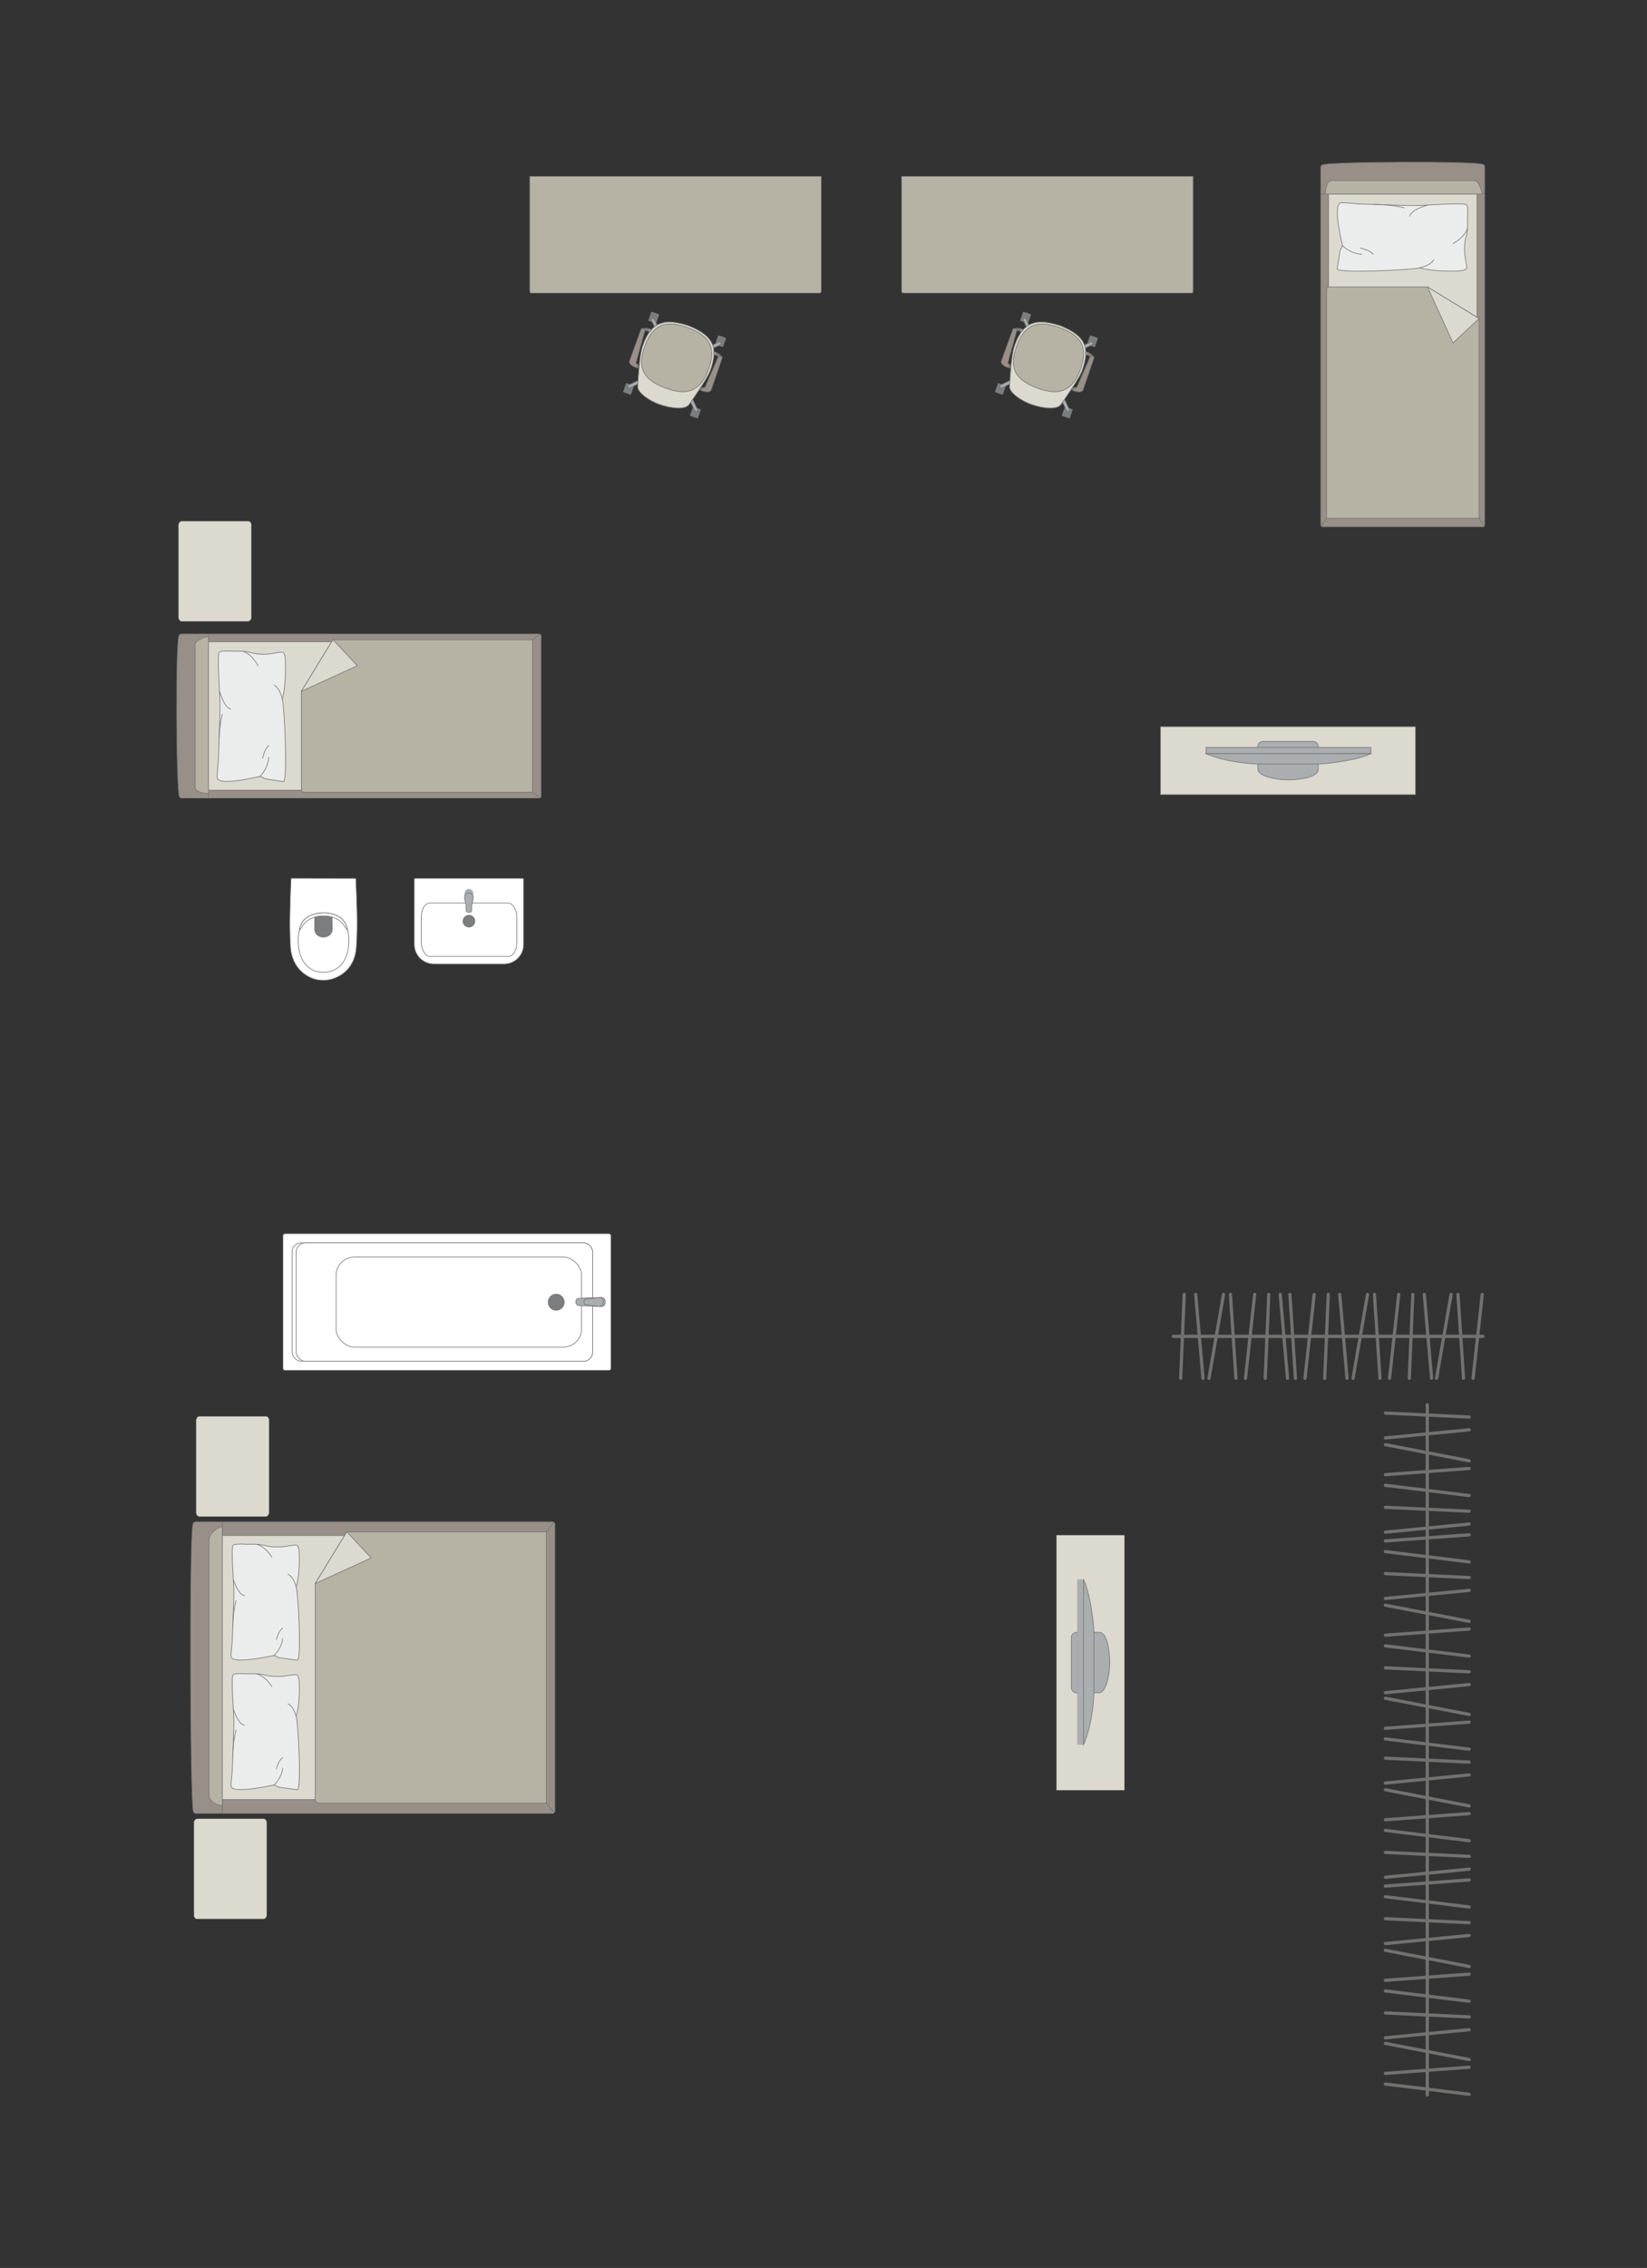 <?xml version="1.0" encoding="UTF-8"?>
<!DOCTYPE svg PUBLIC "-//W3C//DTD SVG 1.1//EN" "http://www.w3.org/Graphics/SVG/1.1/DTD/svg11.dtd">
<!-- Creator: CorelDRAW -->
<svg xmlns="http://www.w3.org/2000/svg" xml:space="preserve" width="90.391mm" height="124.375mm" version="1.1" style="shape-rendering:geometricPrecision; text-rendering:geometricPrecision; image-rendering:optimizeQuality; fill-rule:evenodd; clip-rule:evenodd"
viewBox="0 0 10965.26 15087.9"
 xmlns:xlink="http://www.w3.org/1999/xlink"
 xmlns:xodm="http://www.corel.com/coreldraw/odm/2003">
 <rect x="0" y="0" width="10965.26" height="15087.9" fill="#333333" stroke="none"/>
 <defs>
  <style type="text/css">
   <![CDATA[
    .str0 {stroke:#727271;stroke-width:4.27;stroke-miterlimit:22.926}
    .str1 {stroke:#727271;stroke-width:4.27;stroke-linejoin:round;stroke-miterlimit:22.926}
    .str2 {stroke:#727271;stroke-width:4.27;stroke-linecap:round;stroke-linejoin:round;stroke-miterlimit:22.926}
    .str3 {stroke:#727271;stroke-width:21.39;stroke-linecap:round;stroke-linejoin:round;stroke-miterlimit:22.926}
    .fil5 {fill:none}
    .fil6 {fill:#EBECEC}
    .fil3 {fill:#DCD9CF}
    .fil0 {fill:#B6B3A5}
    .fil2 {fill:#AAAEB1}
    .fil4 {fill:#989088}
    .fil1 {fill:#7C7D7E}
    .fil7 {fill:white}
   ]]>
  </style>
 </defs>
 <g id="мебель">
  <path class="fil0 str0" d="M5467.76 1937.54l0 -764.18 -1940.95 0 0 764.18c0,6.71 5.47,12.18 12.18,12.18l1916.59 0c6.71,0 12.18,-5.47 12.18,-12.18z"/>
  <g id="_2403464419568">
   <rect class="fil1 str1" transform="matrix(0.057 0.02 0.02 -0.057 4315.69 2133.44)" width="920.1" height="1053.84" rx="45.52" ry="45.52"/>
   <rect class="fil1 str1" transform="matrix(0.057 0.02 0.02 -0.057 4761.06 2290.88)" width="920.1" height="1053.84" rx="45.52" ry="45.52"/>
   <rect class="fil1 str1" transform="matrix(0.057 0.02 0.02 -0.057 4147.93 2608.02)" width="920.1" height="1053.84" rx="45.52" ry="45.52"/>
   <rect class="fil1 str1" transform="matrix(0.057 0.02 0.02 -0.057 4593.3 2765.45)" width="920.1" height="1053.84" rx="45.52" ry="45.52"/>
   <rect class="fil1 str1" transform="matrix(0.048 0.017 0.017 -0.049 4332.13 2139.25)" width="411.91" height="1230.37"/>
   <rect class="fil1 str1" transform="matrix(0.048 0.017 0.017 -0.049 4777.49 2296.69)" width="411.91" height="1230.37"/>
   <rect class="fil1 str1" transform="matrix(0.048 0.017 0.017 -0.049 4609.73 2771.26)" width="411.91" height="1230.37"/>
   <rect class="fil1 str1" transform="matrix(0.048 0.017 0.017 -0.049 4164.37 2613.82)" width="411.91" height="1230.37"/>
   <path class="fil2 str0" d="M4181.21 2575.11l0 0c2.32,4.88 8.95,6.55 14.76,3.83l72.82 -34.15c5.82,-2.73 8.38,-9.55 6.05,-14.42l0 0c-2.33,-4.86 -9.23,-7.15 -15.01,-4.33l-72.34 35.17c-5.77,2.81 -8.63,9.03 -6.3,13.9z"/>
   <path class="fil2 str0" d="M4638.62 2736.8l0 0c-4.88,2.33 -11.09,-0.53 -13.89,-6.3l-35.19 -72.34c-2.81,-5.77 -0.52,-12.69 4.36,-15.02l0 0c4.86,-2.33 11.67,0.24 14.4,6.07l34.16 72.82c2.73,5.81 1.04,12.43 -3.83,14.76z"/>
   <path class="fil2 str0" d="M4800.04 2280.16l0 0c-2.33,-4.88 -8.95,-6.56 -14.78,-3.83l-72.82 34.15c-5.81,2.72 -8.38,9.53 -6.05,14.41l0 0c2.33,4.88 9.23,7.15 15.01,4.34l72.34 -35.18c5.77,-2.8 8.64,-9.01 6.31,-13.89z"/>
   <path class="fil2 str0" d="M4342.25 2118.33l0 0c4.88,-2.33 11.09,0.52 13.89,6.3l35.19 72.32c2.81,5.77 0.52,12.69 -4.36,15.02l0 0c-4.88,2.33 -11.67,-0.24 -14.4,-6.05l-34.16 -72.82c-2.73,-5.81 -1.04,-12.45 3.83,-14.76z"/>
   <path class="fil3 str0" d="M4394.8 2692.04l0 0c129.86,41.78 181.99,17.64 193.27,-0.82 40.47,-58.99 117.55,-168.39 138.95,-219.87 57.31,-154.31 27.83,-237.84 -146.08,-305.86l0 0c-127.98,-38.36 -242.84,-52.62 -305.86,146.09 -15.03,44.79 -25.54,174.09 -29.56,262.67 -1.33,34.72 73.08,92.57 149.28,117.79z"/>
   <path class="fil0 str0" d="M4437 2583.94l0 0c93.04,32.89 215.97,55.63 280.86,-127.92l0 0c46.95,-132.8 19.96,-220.15 -141.28,-277.16l0 0c-140.74,-49.75 -230.37,-26.31 -284.45,126.66l0 0c-45.43,128.52 -25.22,218.3 144.87,278.42z"/>
   <path class="fil4 str0" d="M4247.75 2426.71l-7.35 20.79c0,0 -58.56,-19.24 -49.15,-45.84 9.4,-26.6 77.02,-211.07 77.02,-211.07 4.28,-11.31 28.54,-4.06 25.07,8.86l-58.6 212c-1.01,3.45 1.43,12.02 13.02,15.26z"/>
   <path class="fil1 str1" d="M4293.33 2199.45c0,0 15.18,-0.59 31.84,8.02l11.09 -13.44c0,0 -29.1,-16.7 -52.28,-7.99l9.35 13.42z"/>
   <path class="fil2 str0" d="M4315.05 2203.19c0,0 7.44,-9.81 3.69,-16.45 6.28,1.86 12.13,4.44 17.49,7.27l-11.05 13.47 -10.13 -4.28z"/>
   <polygon class="fil1 str1" points="4255.44,2433.78 4246.38,2430.58 4241.28,2444.98 4254.07,2449.49 "/>
   <path class="fil4 str0" d="M4675.29 2577.79l-7.34 20.79c0,0 57.63,21.85 67.04,-4.76 9.4,-26.6 72.75,-212.59 72.75,-212.59 3.76,-11.48 -19.65,-21.1 -25.07,-8.87l-87.65 201.74c-1.38,3.31 -8.67,8.46 -19.72,3.69z"/>
   <path class="fil1 str1" d="M4782.66 2372.36c0,0 -10.87,-9.84 -29.25,-13.61l-0.01 -17.46c0,0 32.41,5.17 44.97,26.51l-15.71 4.56z"/>
   <path class="fil2 str0" d="M4763.42 2361.63c0,0 0.39,-12.31 7.47,-15.12 -6.07,-2.51 -11.5,-4.04 -17.44,-5.2l-0.04 17.44 10.01 2.88z"/>
   <polygon class="fil1 str1" points="4664.87,2578.46 4673.93,2581.66 4668.84,2596.06 4656.05,2591.53 "/>
  </g>
  <path class="fil0 str0" d="M7943.4 1937.54l0 -764.18 -1940.95 0 0 764.18c0,6.71 5.47,12.18 12.18,12.18l1916.59 0c6.71,0 12.18,-5.47 12.18,-12.18z"/>
  <g id="_2403464444528">
   <rect class="fil1 str1" transform="matrix(0.057 0.02 0.02 -0.057 6791.34 2133.44)" width="920.1" height="1053.84" rx="45.52" ry="45.52"/>
   <rect class="fil1 str1" transform="matrix(0.057 0.02 0.02 -0.057 7236.7 2290.88)" width="920.1" height="1053.84" rx="45.52" ry="45.52"/>
   <rect class="fil1 str1" transform="matrix(0.057 0.02 0.02 -0.057 6623.58 2608.02)" width="920.1" height="1053.84" rx="45.52" ry="45.52"/>
   <rect class="fil1 str1" transform="matrix(0.057 0.02 0.02 -0.057 7068.94 2765.45)" width="920.1" height="1053.84" rx="45.52" ry="45.52"/>
   <rect class="fil1 str1" transform="matrix(0.048 0.017 0.017 -0.049 6807.77 2139.25)" width="411.91" height="1230.37"/>
   <rect class="fil1 str1" transform="matrix(0.048 0.017 0.017 -0.049 7253.14 2296.69)" width="411.91" height="1230.37"/>
   <rect class="fil1 str1" transform="matrix(0.048 0.017 0.017 -0.049 7085.38 2771.26)" width="411.91" height="1230.37"/>
   <rect class="fil1 str1" transform="matrix(0.048 0.017 0.017 -0.049 6640.01 2613.82)" width="411.91" height="1230.37"/>
   <path class="fil2 str0" d="M6656.85 2575.11l0 0c2.32,4.88 8.95,6.55 14.76,3.83l72.82 -34.15c5.82,-2.73 8.38,-9.55 6.05,-14.42l0 0c-2.33,-4.86 -9.23,-7.15 -15.01,-4.33l-72.34 35.17c-5.77,2.81 -8.63,9.03 -6.3,13.9z"/>
   <path class="fil2 str0" d="M7114.26 2736.8l0 0c-4.88,2.33 -11.09,-0.53 -13.89,-6.3l-35.19 -72.34c-2.81,-5.77 -0.52,-12.69 4.36,-15.02l0 0c4.86,-2.33 11.67,0.24 14.4,6.07l34.16 72.82c2.73,5.81 1.04,12.43 -3.83,14.76z"/>
   <path class="fil2 str0" d="M7275.69 2280.16l0 0c-2.33,-4.88 -8.95,-6.56 -14.78,-3.83l-72.82 34.15c-5.81,2.72 -8.38,9.53 -6.05,14.41l0 0c2.33,4.88 9.23,7.15 15.01,4.34l72.34 -35.18c5.77,-2.8 8.64,-9.01 6.31,-13.89z"/>
   <path class="fil2 str0" d="M6817.89 2118.33l0 0c4.88,-2.33 11.09,0.52 13.89,6.3l35.19 72.32c2.81,5.77 0.52,12.69 -4.36,15.02l0 0c-4.88,2.33 -11.67,-0.24 -14.4,-6.05l-34.16 -72.82c-2.73,-5.81 -1.04,-12.45 3.83,-14.76z"/>
   <path class="fil3 str0" d="M6870.44 2692.04l0 0c129.86,41.78 181.99,17.64 193.27,-0.82 40.47,-58.99 117.55,-168.39 138.95,-219.87 57.31,-154.31 27.83,-237.84 -146.08,-305.86l0 0c-127.98,-38.36 -242.84,-52.62 -305.86,146.09 -15.03,44.79 -25.54,174.09 -29.56,262.67 -1.33,34.72 73.08,92.57 149.28,117.79z"/>
   <path class="fil0 str0" d="M6912.65 2583.94l0 0c93.04,32.89 215.97,55.63 280.86,-127.92l0 0c46.95,-132.8 19.96,-220.15 -141.28,-277.16l0 0c-140.74,-49.75 -230.37,-26.31 -284.45,126.66l0 0c-45.43,128.52 -25.22,218.3 144.87,278.42z"/>
   <path class="fil4 str0" d="M6723.39 2426.71l-7.35 20.79c0,0 -58.56,-19.24 -49.15,-45.84 9.4,-26.6 77.02,-211.07 77.02,-211.07 4.28,-11.31 28.54,-4.06 25.07,8.86l-58.6 212c-1.01,3.45 1.43,12.02 13.02,15.26z"/>
   <path class="fil1 str1" d="M6768.98 2199.45c0,0 15.18,-0.59 31.84,8.02l11.09 -13.44c0,0 -29.1,-16.7 -52.28,-7.99l9.35 13.42z"/>
   <path class="fil2 str0" d="M6790.69 2203.19c0,0 7.44,-9.81 3.69,-16.45 6.28,1.86 12.13,4.44 17.49,7.27l-11.05 13.47 -10.13 -4.28z"/>
   <polygon class="fil1 str1" points="6731.08,2433.78 6722.02,2430.58 6716.93,2444.98 6729.71,2449.49 "/>
   <path class="fil4 str0" d="M7150.94 2577.79l-7.34 20.79c0,0 57.63,21.85 67.04,-4.76 9.4,-26.6 72.75,-212.59 72.75,-212.59 3.76,-11.48 -19.65,-21.1 -25.07,-8.87l-87.65 201.74c-1.38,3.31 -8.67,8.46 -19.72,3.69z"/>
   <path class="fil1 str1" d="M7258.31 2372.36c0,0 -10.87,-9.84 -29.25,-13.61l-0.01 -17.46c0,0 32.41,5.17 44.97,26.51l-15.71 4.56z"/>
   <path class="fil2 str0" d="M7239.07 2361.63c0,0 0.39,-12.31 7.47,-15.12 -6.07,-2.51 -11.5,-4.04 -17.44,-5.2l-0.04 17.44 10.01 2.88z"/>
   <polygon class="fil1 str1" points="7140.51,2578.46 7149.58,2581.66 7144.48,2596.06 7131.7,2591.53 "/>
  </g>
  <g id="_2403464399408">
   <g>
    <path class="fil4 str0" d="M8803.05 1096.81c46.7,-20.97 1026.73,-26.68 1072.61,-2.33 5.2,0 9.45,12.3 9.45,21.45l0 2372.11c0,9.16 -4.25,16.67 -9.45,16.67l-1072.88 0c-5.2,0 -9.45,-7.51 -9.45,-16.67l0 -2197.1 0 -175.01c0,-9.16 4.54,-19.12 9.73,-19.12z"/>
    <line class="fil5 str0" x1="8793.32" y1="1290.73" x2="9885.1" y2= "1290.73" />
    <polygon class="fil3 str0" points="9833.71,1290.73 9833.71,3428.43 8845.41,3428.43 8845.41,1290.73 "/>
    <line class="fil5 str0" x1="8795.81" y1="3499.27" x2="8845.41" y2= "3428.43" />
    <line class="fil5 str0" x1="9833.71" y1="3428.43" x2="9883.01" y2= "3498.45" />
    <path class="fil0 str0" d="M8823.68 1290.73c0.25,-40.77 14.17,-87.48 38.7,-89.25l955.06 0c28.24,0.68 59.07,89.25 45.41,89.25l-1039.16 0z"/>
    <path class="fil0 str0" d="M9847.22 2119.18l0 1328.73 -1015.19 0 0 -1521.71c0.47,-13.77 8.81,-17.23 16.73,-17.23 328.99,0 325.89,0 654.88,0 62.86,38.46 294.99,180.47 343.58,210.2z"/>
    <polygon class="fil3 str1" points="9847.21,2119.19 9674,2281.59 9503.63,1908.99 "/>
   </g>
   <g>
    <path class="fil6 str2" d="M8924.58 1350.17c10.78,-5.25 79.32,3.18 119.1,6.34 0,0 331.5,12.2 363.98,10.7 41.11,3.08 324.44,-21.31 354.21,-5.79 16.05,5.25 8.12,98.05 8.12,98.05 0,0 5.51,74.19 -9.67,117.04 -15.18,42.86 -8.37,120.78 -8.37,120.78 0,0 15.87,82.66 11.92,86.18 -2.17,15.27 -44.08,18.14 -44.08,18.14 0,0 -151.6,10.75 -270.27,-19.83 -20.4,12.65 -556.75,39.8 -546.67,5.99l19.46 -122.05 16.3 -30.08c0,0 -67.61,-268.14 -14.04,-285.47z"/>
    <path class="fil5 str2" d="M9386.04 1438.44c7.65,-44.98 118.56,-73.8 118.56,-73.8"/>
    <path class="fil5 str2" d="M9674.41 1620.28c86.69,-50.29 92.98,-97.25 92.98,-97.25"/>
    <path class="fil5 str2" d="M9545.07 1727.66c-19.63,40.84 -95.56,54.12 -95.56,54.12"/>
    <path class="fil5 str2" d="M8938.61 1635.64c62.05,55.27 126.44,56.43 126.44,56.43"/>
    <path class="fil5 str2" d="M9058.36 1650.97c66.67,13.9 84.31,41.11 84.31,41.11"/>
    <path class="fil5 str2" d="M9148.7 1360.24c118.29,-0.38 200.74,22.03 200.74,22.03"/>
   </g>
  </g>
  <g id="_2403464608352">
   <g>
    <path class="fil4 str0" d="M1194.24 5299.77c-20.97,-46.7 -26.68,-1026.73 -2.33,-1072.61 0,-5.2 12.3,-9.45 21.45,-9.45l2372.11 0c9.16,0 16.67,4.25 16.67,9.45l0 1072.88c0,5.2 -7.51,9.45 -16.67,9.45l-2197.1 0 -175.01 0c-9.16,0 -19.12,-4.54 -19.12,-9.73z"/>
    <line class="fil5 str0" x1="1388.17" y1="5309.49" x2="1388.17" y2= "4217.71" />
    <polygon class="fil3 str0" points="1388.17,4269.11 3525.87,4269.11 3525.87,5257.4 1388.17,5257.4 "/>
    <line class="fil5 str0" x1="3596.7" y1="5307.01" x2="3525.87" y2= "5257.4" />
    <line class="fil5 str0" x1="3525.87" y1="4269.11" x2="3595.89" y2= "4219.81" />
    <path class="fil0 str0" d="M1388.17 5279.13c-40.77,-0.25 -87.48,-14.17 -89.25,-38.7l0 -955.06c0.68,-28.24 89.25,-59.07 89.25,-45.41l0 1039.16z"/>
    <path class="fil0 str0" d="M2216.61 4255.59l1328.73 0 0 1015.19 -1521.71 0c-13.77,-0.47 -17.23,-8.81 -17.23,-16.73 0,-328.99 0,-325.89 0,-654.88 38.46,-62.86 180.47,-294.99 210.2,-343.58z"/>
    <polygon class="fil3 str1" points="2216.63,4255.61 2379.02,4428.81 2006.42,4599.18 "/>
   </g>
   <g>
    <path class="fil6 str2" d="M1447.61 5178.24c-5.25,-10.78 3.18,-79.32 6.34,-119.1 0,0 12.2,-331.5 10.7,-363.98 3.08,-41.11 -21.31,-324.44 -5.79,-354.21 5.25,-16.05 98.05,-8.12 98.05,-8.12 0,0 74.19,-5.51 117.04,9.67 42.86,15.18 120.78,8.37 120.78,8.37 0,0 82.66,-15.87 86.18,-11.92 15.27,2.17 18.14,44.08 18.14,44.08 0,0 10.75,151.6 -19.83,270.27 12.65,20.4 39.8,556.75 5.99,546.67l-122.05 -19.46 -30.08 -16.3c0,0 -268.14,67.61 -285.47,14.04z"/>
    <path class="fil5 str2" d="M1535.87 4716.78c-44.98,-7.65 -73.8,-118.56 -73.8,-118.56"/>
    <path class="fil5 str2" d="M1717.72 4428.4c-50.29,-86.69 -97.25,-92.98 -97.25,-92.98"/>
    <path class="fil5 str2" d="M1825.1 4557.74c40.84,19.63 54.12,95.56 54.12,95.56"/>
    <path class="fil5 str2" d="M1733.07 5164.2c55.27,-62.05 56.43,-126.44 56.43,-126.44"/>
    <path class="fil5 str2" d="M1748.41 5044.46c13.9,-66.67 41.11,-84.31 41.11,-84.31"/>
    <path class="fil5 str2" d="M1457.68 4954.12c-0.38,-118.29 22.03,-200.74 22.03,-200.74"/>
   </g>
  </g>
  <rect class="fil3 str0" transform="matrix(1.29034E-14 -0.487 0.405 1.07249E-14 1188.3 4133.58)" width="1369.45" height="1198.27" rx="53.23" ry="53.23"/>
  <g id="_2403464633360">
   <rect class="fil7 str0" x="1883.79" y="8207.06" width="2183.57" height="909.82" rx="13.77" ry="13.75"/>
   <rect class="fil7 str1" x="1944.61" y="8267.88" width="2000.73" height="788.01" rx="61.56" ry="60.93"/>
   <rect class="fil7 str0" x="1972.03" y="8267.88" width="1973.31" height="788.01" rx="60.72" ry="60.93"/>
   <rect class="fil7 str0" x="2237.88" y="8362.8" width="1633.84" height="598.91" rx="122.94" ry="118.84"/>
   <ellipse class="fil1 str0" cx="3703.04" cy="8663.2" rx="53.47" ry="53.46"/>
   <g>
    <path class="fil2 str0" d="M4006.47 8631.57l-152.5 5.6c-14.97,0.56 -20.63,13.45 -20.63,24.71l0 0c0,10.61 8.71,22.77 18.84,23.23l154.29 7.08c12.9,0.58 23.46,-13.65 23.46,-30.32l0 0c0,-16.68 -10.57,-30.79 -23.46,-30.32z"/>
    <path class="fil2 str0" d="M3993.03 8632.06l-84.82 9.22c-9.7,1.06 -20.57,4.52 -20.57,20.6l0 0c0,15.64 12.65,19.59 20.57,20.45l83.23 9.17c11.28,1.24 24.54,-11.71 24.54,-29.62l0 0c0,-17.99 -12.3,-30.98 -22.95,-29.82z"/>
   </g>
  </g>
  <g id="_2403464640224">
   <path class="fil7 str0" d="M2366.38 5843.44l-423.19 -0.74c-3.65,0 -5.83,2.64 -5.96,5.8 -5.52,152.75 -12.52,301.28 -3.95,440.68 5.8,162.51 124.79,228.28 205.06,232.22 81.4,7.47 229.6,-49.49 235.1,-232.22 10.13,-145.56 1.4,-293.79 -3.94,-440.68 -0.18,-1.97 -0.3,-5.02 -3.12,-5.06z"/>
   <path class="fil7 str0" d="M2297.25 6140.26c-48.51,-89.79 -236.06,-89.79 -287.76,0 -45.62,90.1 -40.69,319.48 138.12,328.74 192.92,0 198.24,-240.69 149.64,-328.74z"/>
   <path class="fil1 str0" d="M2153.38 6093.31l-47.2 0c-6.62,0.02 -10.36,5.47 -10.38,10.68 -0.15,27.86 -0.29,55.73 -0.44,83.59 9.05,63.92 110.23,60.3 116.09,-0.52 -0.16,-27.68 -0.33,-55.38 -0.49,-83.06 0.18,-5.05 -2.47,-10.52 -7.17,-10.66l-50.42 -0.02z"/>
   <path class="fil7 str0" d="M2300.23 6173.3l14.86 15.79c-12.53,-62.13 -51.48,-113.05 -161.46,-116.18 -100.64,5.57 -146.03,42.41 -160.55,114.78l14.76 -16.36c24.38,-51.81 85.79,-78.95 145.52,-78.03 56.51,-1.01 120.57,23.59 146.87,79.99z"/>
  </g>
  <g id="_2403464645408">
   <path class="fil7 str0" d="M2888.24 6413.28l468.44 0c71.15,0 129.34,-58.19 129.34,-129.34l0 -436.67c0,-2.29 -1.86,-4.15 -4.15,-4.15l-719.56 0c-2.29,0 -4.15,1.86 -4.15,4.15l0 435.93c0,71.55 58.53,130.08 130.08,130.08z"/>
   <rect class="fil7 str0" x="2804.91" y="6007.51" width="635.93" height="355.03" rx="56.69" ry="90.95"/>
   <ellipse class="fil1 str0" cx="3122.09" cy="6128.2" rx="39.52" ry="39.33"/>
   <g>
    <circle class="fil2 str0" transform="matrix(-1.80599E-15 0.08 -0.08 -2.48551E-15 3122.03 5942.13)" r="350.39"/>
    <path class="fil2 str0" d="M3140.34 6026.74l0 31.35c0,6.28 -6.74,11.42 -14.99,11.42l-6.5 0c-8.25,0 -14.99,-5.13 -14.99,-11.42l0 -31.48c0,-20.16 -33.89,-84.27 14.99,-84.27l6.5 0c46.18,0 14.99,64.11 14.99,84.41z"/>
   </g>
  </g>
  <rect class="fil3 str0" transform="matrix(1.29034E-14 -0.487 0.405 1.07249E-14 1306.02 10089.1)" width="1369.45" height="1198.27" rx="53.23" ry="53.23"/>
  <rect class="fil3 str0" transform="matrix(1.29034E-14 -0.487 0.405 1.07249E-14 1290.82 12766.7)" width="1369.45" height="1198.27" rx="53.23" ry="53.23"/>
  <g id="_2403464652416">
   <g>
    <path class="fil4 str0" d="M1286.53 12047.38c-20.97,-83.02 -26.68,-1825.28 -2.33,-1906.85 0,-9.24 12.3,-16.8 21.45,-16.8l2372.11 0c9.16,0 16.67,7.56 16.67,16.8l0 1907.35c0,9.24 -7.51,16.8 -16.67,16.8l-2197.1 0 -175.01 0c-9.16,0 -19.12,-8.05 -19.12,-17.3z"/>
    <line class="fil5 str0" x1="1480.46" y1="12064.68" x2="1480.46" y2= "10123.73" />
    <polygon class="fil3 str0" points="1480.46,10215.11 3618.16,10215.11 3618.16,11972.07 1480.46,11972.07 "/>
    <line class="fil5 str0" x1="3689" y1="12060.27" x2="3618.16" y2= "11972.07" />
    <line class="fil5 str0" x1="3618.16" y1="10215.11" x2="3688.18" y2= "10127.46" />
    <path class="fil0 str0" d="M1480.46 12010.7c-40.77,-0.45 -87.48,-25.18 -89.25,-68.78l0 -1697.9c0.68,-50.2 89.25,-104.99 89.25,-80.72l0 1847.4z"/>
    <path class="fil0 str0" d="M2308.89 10191.08l1328.74 0 0 1804.78 -1510.95 0c-13.78,0.07 -27.56,-10.59 -28,-23.79 0,-584.88 0,-852.53 0,-1437.41 32.95,-53.85 200.73,-328.11 210.2,-343.58z"/>
    <polygon class="fil3 str1" points="2308.91,10191.09 2471.3,10364.3 2098.7,10534.67 "/>
   </g>
   <g>
    <path class="fil6 str2" d="M1539.9 11025.36c-5.25,-9.6 3.18,-70.52 6.34,-105.88 0,0 12.2,-294.66 10.7,-323.53 3.08,-36.55 -21.31,-288.39 -5.79,-314.86 5.25,-14.25 98.05,-7.22 98.05,-7.22 0,0 74.19,-4.89 117.04,8.6 42.86,13.5 120.78,7.44 120.78,7.44 0,0 82.66,-14.11 86.18,-10.59 15.27,1.93 18.14,39.18 18.14,39.18 0,0 10.75,134.75 -19.83,240.23 12.65,18.15 39.8,494.91 5.99,485.93l-122.05 -17.29 -30.08 -14.5c0,0 -268.14,60.1 -285.47,12.48z"/>
    <path class="fil5 str2" d="M1628.17 10615.17c-44.98,-6.81 -73.8,-105.38 -73.8,-105.38"/>
    <path class="fil5 str2" d="M1810.01 10358.83c-50.29,-77.04 -97.25,-82.65 -97.25,-82.65"/>
    <path class="fil5 str2" d="M1917.39 10473.81c40.84,17.44 54.12,84.93 54.12,84.93"/>
    <path class="fil5 str2" d="M1825.37 11012.88c55.27,-55.16 56.43,-112.39 56.43,-112.39"/>
    <path class="fil5 str2" d="M1840.7 10906.44c13.9,-59.27 41.11,-74.94 41.11,-74.94"/>
    <path class="fil5 str2" d="M1549.97 10826.14c-0.38,-105.15 22.03,-178.45 22.03,-178.45"/>
   </g>
   <g>
    <path class="fil6 str2" d="M1539.9 11887.17c-5.25,-9.6 3.18,-70.52 6.34,-105.88 0,0 12.2,-294.66 10.7,-323.53 3.08,-36.55 -21.31,-288.39 -5.79,-314.86 5.25,-14.25 98.05,-7.22 98.05,-7.22 0,0 74.19,-4.89 117.04,8.6 42.86,13.5 120.78,7.44 120.78,7.44 0,0 82.66,-14.11 86.18,-10.59 15.27,1.93 18.14,39.18 18.14,39.18 0,0 10.75,134.75 -19.83,240.23 12.65,18.15 39.8,494.91 5.99,485.93l-122.05 -17.29 -30.08 -14.5c0,0 -268.14,60.1 -285.47,12.48z"/>
    <path class="fil5 str2" d="M1628.17 11476.97c-44.98,-6.81 -73.8,-105.38 -73.8,-105.38"/>
    <path class="fil5 str2" d="M1810.01 11220.64c-50.29,-77.04 -97.25,-82.65 -97.25,-82.65"/>
    <path class="fil5 str2" d="M1917.39 11335.61c40.84,17.44 54.12,84.93 54.12,84.93"/>
    <path class="fil5 str2" d="M1825.37 11874.69c55.27,-55.16 56.43,-112.39 56.43,-112.39"/>
    <path class="fil5 str2" d="M1840.7 11768.25c13.9,-59.27 41.11,-74.94 41.11,-74.94"/>
    <path class="fil5 str2" d="M1549.97 11687.94c-0.38,-105.15 22.03,-178.45 22.03,-178.45"/>
   </g>
  </g>
  <g id="_2403466783888">
   <rect class="fil3 str0" transform="matrix(6.2562E-15 -0.236 -0.252 -6.6673E-15 7486.71 11909.7)" width="7189.6" height="1797.41"/>
   <g>
    <path class="fil2 str0" d="M7388.16 11061.14l0 0c0,-82.07 -17.53,-201.63 -69.79,-201.63l-151.26 0c-18.88,0 -34.33,15.45 -34.33,34.33l0 333.47c0,18.88 15.44,34.33 34.33,34.33l149.38 0c47.49,0 71.67,-120.19 71.67,-200.5z"/>
    <rect class="fil2 str0" transform="matrix(3.7352E-15 -0.141 -0.152 -4.02768E-15 7214.25 11606.2)" width="7783.41" height="272.81"/>
    <path class="fil2 str0" d="M7283.28 11258.99l0 -400.61c0,0 -10.95,-219.16 -69.04,-349.87l0 1097.72c0,0 60.74,-126.56 69.04,-347.24z"/>
   </g>
  </g>
  <g id="_2403466784944">
   <line class="fil5 str3" x1="9502.38" y1="9345.43" x2="9502.38" y2= "11641.35" />
   <line class="fil5 str3" x1="9223.49" y1="9400.63" x2="9781.28" y2= "9426.85" />
   <line class="fil5 str3" x1="9781.28" y1="9512.14" x2="9223.49" y2= "9566.19" />
   <line class="fil5 str3" x1="9223.49" y1="9610.73" x2="9781.28" y2= "9718.35" />
   <line class="fil5 str3" x1="9223.49" y1="9810.41" x2="9781.28" y2= "9769.4" />
   <line class="fil5 str3" x1="9781.28" y1="9949.4" x2="9223.49" y2= "9881.16" />
   <line class="fil5 str3" x1="9223.49" y1="10027.53" x2="9781.28" y2= "10053.75" />
   <line class="fil5 str3" x1="9781.28" y1="10138.92" x2="9223.49" y2= "10192.99" />
   <line class="fil5 str3" x1="9223.49" y1="10251.56" x2="9781.28" y2= "10210.54" />
   <line class="fil5 str3" x1="9781.28" y1="10390.54" x2="9223.49" y2= "10322.3" />
   <line class="fil5 str3" x1="9223.49" y1="10468.68" x2="9781.28" y2= "10494.89" />
   <line class="fil5 str3" x1="9781.28" y1="10580.18" x2="9223.49" y2= "10634.12" />
   <line class="fil5 str3" x1="9223.49" y1="10678.77" x2="9781.28" y2= "10786.26" />
   <line class="fil5 str3" x1="9781.28" y1="10837.44" x2="9223.49" y2= "10878.46" />
   <line class="fil5 str3" x1="9223.49" y1="10949.21" x2="9781.28" y2= "11017.31" />
   <line class="fil5 str3" x1="9781.28" y1="11121.8" x2="9223.49" y2= "11095.59" />
   <line class="fil5 str3" x1="9223.49" y1="11261.03" x2="9781.28" y2= "11206.96" />
   <line class="fil5 str3" x1="9781.28" y1="11405.66" x2="9223.49" y2= "11298.03" />
   <line class="fil5 str3" x1="9223.49" y1="11497.72" x2="9781.28" y2= "11456.7" />
   <line class="fil5 str3" x1="9781.28" y1="11636.7" x2="9223.49" y2= "11568.47" />
  </g>
  <g id="_2403466726720">
   <line class="fil5 str3" x1="9502.38" y1="11641.35" x2="9502.38" y2= "13937.25" />
   <line class="fil5 str3" x1="9223.49" y1="11696.53" x2="9781.28" y2= "11722.75" />
   <line class="fil5 str3" x1="9781.28" y1="11808.04" x2="9223.49" y2= "11862.11" />
   <line class="fil5 str3" x1="9223.49" y1="11906.63" x2="9781.28" y2= "12014.25" />
   <line class="fil5 str3" x1="9223.49" y1="12106.33" x2="9781.28" y2= "12065.3" />
   <line class="fil5 str3" x1="9781.28" y1="12245.3" x2="9223.49" y2= "12177.06" />
   <line class="fil5 str3" x1="9223.49" y1="12323.45" x2="9781.28" y2= "12349.66" />
   <line class="fil5 str3" x1="9781.28" y1="12434.83" x2="9223.49" y2= "12488.89" />
   <line class="fil5 str3" x1="9223.49" y1="12547.47" x2="9781.28" y2= "12506.45" />
   <line class="fil5 str3" x1="9781.28" y1="12686.45" x2="9223.49" y2= "12618.22" />
   <line class="fil5 str3" x1="9223.49" y1="12764.58" x2="9781.28" y2= "12790.79" />
   <line class="fil5 str3" x1="9781.28" y1="12876.08" x2="9223.49" y2= "12930.03" />
   <line class="fil5 str3" x1="9223.49" y1="12974.68" x2="9781.28" y2= "13082.18" />
   <line class="fil5 str3" x1="9781.28" y1="13133.36" x2="9223.49" y2= "13174.37" />
   <line class="fil5 str3" x1="9223.49" y1="13245.11" x2="9781.28" y2= "13313.22" />
   <line class="fil5 str3" x1="9781.28" y1="13417.71" x2="9223.49" y2= "13391.49" />
   <line class="fil5 str3" x1="9223.49" y1="13556.93" x2="9781.28" y2= "13502.88" />
   <line class="fil5 str3" x1="9781.28" y1="13701.56" x2="9223.49" y2= "13593.95" />
   <line class="fil5 str3" x1="9223.49" y1="13793.63" x2="9781.28" y2= "13752.62" />
   <line class="fil5 str3" x1="9781.28" y1="13932.6" x2="9223.49" y2= "13864.38" />
  </g>
  <g id="_2403191565824">
   <line class="fil5 str3" x1="7810.97" y1="8890.37" x2="9872.67" y2= "8890.37" />
   <line class="fil5 str3" x1="7860.52" y1="9169.26" x2="7884.07" y2= "8611.48" />
   <line class="fil5 str3" x1="7960.66" y1="8611.48" x2="8009.21" y2= "9169.26" />
   <line class="fil5 str3" x1="8049.2" y1="9169.26" x2="8145.84" y2= "8611.48" />
   <line class="fil5 str3" x1="8228.51" y1="9169.26" x2="8191.69" y2= "8611.48" />
   <line class="fil5 str3" x1="8353.32" y1="8611.48" x2="8292.04" y2= "9169.26" />
   <line class="fil5 str3" x1="8423.5" y1="9169.26" x2="8447.03" y2= "8611.48" />
   <line class="fil5 str3" x1="8523.51" y1="8611.48" x2="8572.06" y2= "9169.26" />
   <line class="fil5 str3" x1="8624.66" y1="9169.26" x2="8587.83" y2= "8611.48" />
   <line class="fil5 str3" x1="8749.47" y1="8611.48" x2="8688.19" y2= "9169.26" />
   <line class="fil5 str3" x1="8819.62" y1="9169.26" x2="8843.17" y2= "8611.48" />
   <line class="fil5 str3" x1="8919.76" y1="8611.48" x2="8968.19" y2= "9169.26" />
   <line class="fil5 str3" x1="9008.29" y1="9169.26" x2="9104.82" y2= "8611.48" />
   <line class="fil5 str3" x1="9150.78" y1="8611.48" x2="9187.61" y2= "9169.26" />
   <line class="fil5 str3" x1="9251.14" y1="9169.26" x2="9312.31" y2= "8611.48" />
   <line class="fil5 str3" x1="9406.13" y1="8611.48" x2="9382.58" y2= "9169.26" />
   <line class="fil5 str3" x1="9531.16" y1="9169.26" x2="9482.61" y2= "8611.48" />
   <line class="fil5 str3" x1="9661.02" y1="8611.48" x2="9564.39" y2= "9169.26" />
   <line class="fil5 str3" x1="9743.71" y1="9169.26" x2="9706.86" y2= "8611.48" />
   <line class="fil5 str3" x1="9868.5" y1="8611.48" x2="9807.22" y2= "9169.26" />
  </g>
  <g id="_2403191572160">
   <rect class="fil3 str0" x="7725.99" y="4833.95" width="1698.33" height="452.48"/>
   <g>
    <path class="fil2 str0" d="M8574.59 5187.88l0 0c82.07,0 201.63,-17.53 201.63,-69.79l0 -151.26c0,-18.88 -15.45,-34.33 -34.33,-34.33l-333.47 0c-18.88,0 -34.33,15.44 -34.33,34.33l0 149.38c0,47.49 120.19,71.67 200.5,71.67z"/>
    <rect class="fil2 str0" x="8029.49" y="4972.49" width="1097.72" height="41.49"/>
    <path class="fil2 str0" d="M8376.73 5083.01l400.61 0c0,0 219.16,-10.95 349.87,-69.04l-1097.72 0c0,0 126.56,60.74 347.24,69.04z"/>
   </g>
  </g>
 </g>
 <g id="контур">
  <polygon class="fil5" points="10965.26,0 -0,0 -0,15087.9 10965.26,15087.9 "/>
 </g>
</svg>
